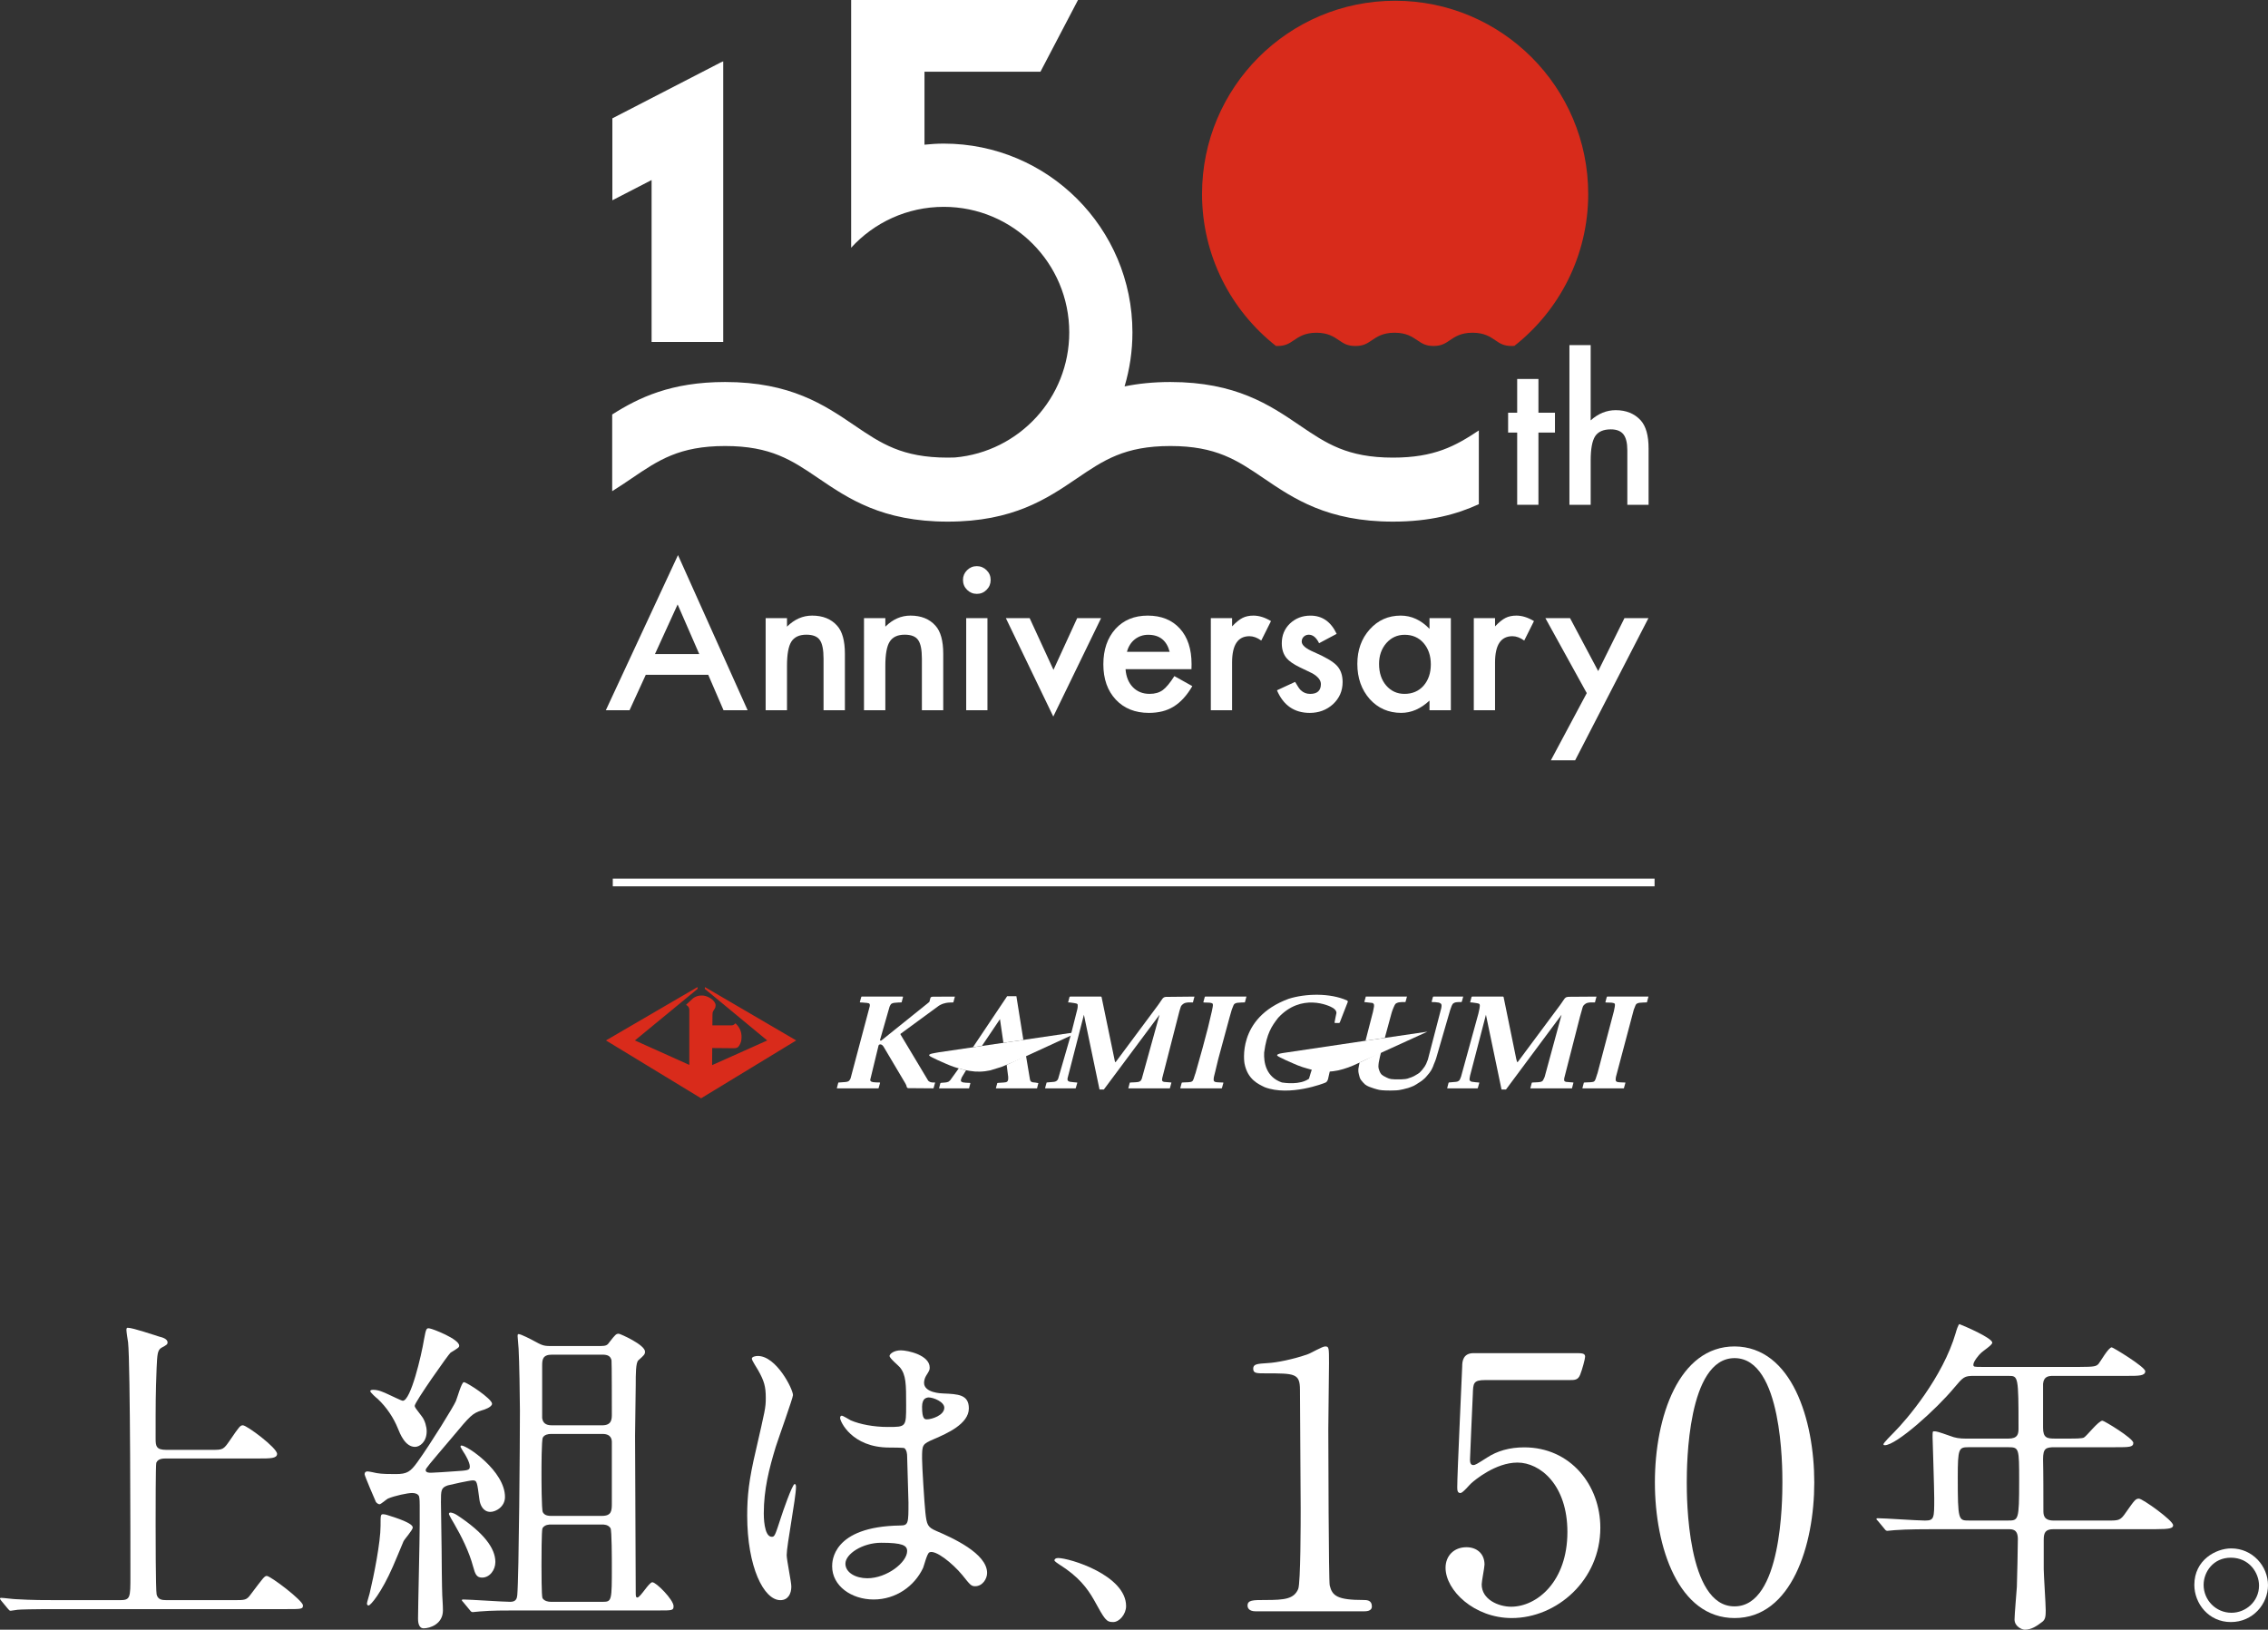 <?xml version="1.0" encoding="utf-8"?>
<!-- Generator: Adobe Illustrator 17.0.0, SVG Export Plug-In . SVG Version: 6.00 Build 0)  -->
<!DOCTYPE svg PUBLIC "-//W3C//DTD SVG 1.1//EN" "http://www.w3.org/Graphics/SVG/1.1/DTD/svg11.dtd">
<svg version="1.1" xmlns="http://www.w3.org/2000/svg" xmlns:xlink="http://www.w3.org/1999/xlink" x="0px" y="0px" width="293.9px"
	 height="211.214px" viewBox="0 0 293.9 211.214" enable-background="new 0 0 293.9 211.214" xml:space="preserve">
<rect x="0" y="0" width="293.9" height="211.214" fill="#333333" stroke="none"/>
<g id="レイヤー_1">
</g>
<g id="main">
	<g>
		<g>
			<path fill="#FFFFFF" d="M27.391,187.908c1.505,0,1.548,0,2.408-1.247c1.204-1.763,1.333-1.935,1.677-1.935
				c0.516,0,4.429,2.924,4.429,3.698c0,0.602-0.903,0.602-2.322,0.602h-12.04c-0.387,0-1.075,0-1.29,0.56
				c-0.086,0.301-0.086,6.062-0.086,7.954c0,0.989,0,8.515,0.129,9.116c0.172,0.645,0.645,0.73,1.29,0.73h8.686
				c1.505,0,1.677,0,2.236-0.773c1.591-2.107,1.763-2.365,2.064-2.365c0.473,0,4.687,3.183,4.687,3.827
				c0,0.473-0.215,0.473-2.193,0.473H7.697c-3.741,0-4.988,0.043-5.418,0.086c-0.129,0-0.774,0.129-0.903,0.129
				c-0.172,0-0.215-0.129-0.387-0.301l-0.817-0.988C0.086,207.344,0,207.258,0,207.215c0-0.086,0.043-0.129,0.129-0.129
				c0.301,0,1.634,0.172,1.892,0.172c2.107,0.129,3.87,0.129,5.891,0.129h7.611c1.376,0,1.376-0.301,1.376-3.139
				c0-4.257,0-27.52-0.301-30.271c-0.043-0.258-0.215-1.376-0.215-1.591c0-0.129,0-0.301,0.172-0.301
				c0.688,0,3.526,0.989,4.128,1.161c0.387,0.086,1.032,0.301,1.032,0.73c0,0.258-0.129,0.344-0.774,0.688
				c-0.559,0.301-0.559,0.945-0.645,2.623c-0.129,3.525-0.129,4.257-0.129,9.158c0,0.989,0.086,1.462,1.376,1.462H27.391z"/>
			<path fill="#FFFFFF" d="M53.4,193.498c-0.559,0-2.236,0.345-3.139,0.731c-0.172,0.086-0.903,0.73-1.075,0.73
				c-0.172,0-0.387-0.172-0.473-0.301c-0.129-0.258-1.462-3.396-1.462-3.568c0-0.345,0.215-0.388,0.387-0.388
				c0.172,0,0.989,0.172,1.161,0.216c0.688,0.129,1.72,0.129,2.494,0.129c1.462,0,1.892-0.302,2.795-1.549
				c1.763-2.45,4.73-7.267,4.988-7.911c0.172-0.388,0.731-2.451,1.032-2.451c0.387,0,3.655,2.15,3.655,2.795
				c0,0.43-0.989,0.774-1.333,0.86c-1.204,0.387-1.462,0.645-3.784,3.439c-3.139,3.698-3.483,4.085-3.483,4.3
				c0,0.344,0.473,0.344,0.688,0.344c0.301,0,2.365-0.129,2.838-0.172c1.978-0.129,2.193-0.129,2.193-0.645s-0.559-1.505-0.86-1.936
				c-0.043-0.086-0.344-0.559-0.344-0.602c0-0.129,0.043-0.172,0.129-0.172c0.731,0,5.633,3.311,5.633,6.665
				c0,1.29-1.204,1.935-1.892,1.935c-0.946,0-1.333-0.902-1.419-1.591c-0.301-2.236-0.301-2.494-0.86-2.494
				c-0.387,0-2.924,0.56-3.225,0.646c-0.903,0.301-0.903,0.645-0.903,2.192c0,0.86,0.086,5.117,0.086,6.063
				c0,1.204,0.043,5.073,0.086,6.02c0,0.172,0.086,1.204,0.086,1.935c0,1.764-1.677,2.322-2.494,2.322
				c-0.731,0-0.731-0.989-0.731-1.29c0-1.29,0.215-10.233,0.215-12.169v-2.493c0-0.259,0-0.86-0.086-1.161
				C54.174,193.627,53.83,193.498,53.4,193.498z M53.486,197.971c0,0.344-1.075,1.505-1.204,1.806
				c-0.215,0.516-1.161,2.795-1.376,3.268c-1.462,3.354-2.881,5.031-3.139,5.031c-0.129,0-0.215-0.086-0.215-0.258
				s0.301-1.075,0.344-1.29c0.559-2.322,1.419-6.665,1.419-8.772c0-1.376,0-1.505,0.344-1.505c0.172,0,0.301,0.043,0.473,0.086
				C51.508,196.767,53.486,197.411,53.486,197.971z M59.506,174.407c0,0.215-0.129,0.301-1.118,0.902
				c-0.215,0.129-4.644,6.407-4.644,6.88c0,0.215,0.129,0.344,0.946,1.419c0.387,0.517,0.602,1.333,0.602,1.893
				c0,1.376-0.903,2.021-1.505,2.021c-1.29,0-1.935-1.677-2.236-2.408c-0.516-1.29-1.419-2.709-2.623-3.826
				c-0.129-0.087-0.946-0.817-0.946-0.989s0.301-0.172,0.387-0.172c0.645,0,1.247,0.258,2.064,0.645
				c0.301,0.129,1.591,0.774,1.763,0.774c1.032,0,2.408-5.849,2.752-7.955c0.258-1.376,0.301-1.505,0.731-1.419
				C56.066,172.214,59.506,173.547,59.506,174.407z M64.193,202.443c0,1.032-0.731,2.021-1.72,2.021
				c-0.731,0-0.903-0.473-1.161-1.419c-0.516-1.935-1.505-3.913-2.451-5.547c-0.086-0.129-0.688-1.161-0.688-1.29
				s0.086-0.172,0.215-0.172s0.473,0.086,0.86,0.344C62.645,198.615,64.193,200.637,64.193,202.443z M60.065,207.689
				c-0.172-0.215-0.215-0.215-0.215-0.302c0-0.086,0.129-0.086,0.172-0.086c0.86,0,5.16,0.302,6.106,0.302
				c0.774,0,0.86-0.474,0.903-0.86c0.215-2.408,0.344-20.167,0.344-23.907c0-1.764-0.086-6.579-0.172-8.041
				c0-0.258-0.129-1.376-0.129-1.634c0-0.129,0-0.259,0.129-0.259c0.301,0,1.634,0.688,2.021,0.903
				c0.946,0.516,1.204,0.646,2.064,0.646h6.536c0.731,0,0.903-0.13,1.161-0.517c0.774-0.989,0.86-1.075,1.204-1.075
				c0.172,0,3.397,1.419,3.397,2.322c0,0.344-0.129,0.473-0.86,1.118c-0.344,0.301-0.344,1.806-0.344,3.182
				c0,0.946-0.086,5.547-0.086,6.579c0,2.924,0.086,17.07,0.086,20.296c0,0.473,0,0.688,0.215,0.688
				c0.387,0,1.505-1.978,1.935-1.978c0.516,0,2.752,2.278,2.752,3.096c0,0.559-0.172,0.559-1.849,0.559H66.902
				c-1.419,0-3.225,0-4.73,0.13c-0.129,0-0.774,0.086-0.903,0.086c-0.172,0-0.258-0.086-0.387-0.259L60.065,207.689z
				 M77.996,196.466c1.29,0,1.29-0.688,1.29-1.721v-7.825c0-0.302-0.043-1.075-1.204-1.075h-6.665c-0.387,0-0.86,0.086-1.075,0.473
				c-0.172,0.301-0.172,3.913-0.172,4.602c0,0.73,0,4.772,0.172,5.073c0.258,0.474,0.817,0.474,1.075,0.474H77.996z M78.125,207.603
				c1.161,0,1.161-0.172,1.161-4.645c0-0.73,0-4.644-0.172-4.901c-0.301-0.474-0.86-0.474-1.118-0.474h-6.579
				c-0.258,0-0.817,0-1.118,0.474c-0.129,0.258-0.129,4.042-0.129,4.772c0,0.688,0,4.042,0.129,4.3
				c0.258,0.388,0.731,0.474,1.118,0.474H78.125z M78.039,184.727c1.247,0,1.247-0.817,1.247-1.462c0-0.602,0-6.751-0.043-6.966
				c-0.129-0.516-0.43-0.731-1.204-0.731h-6.493c-1.247,0-1.29,0.646-1.29,1.462v6.751c0.086,0.603,0.43,0.946,1.247,0.946H78.039z"
				/>
			<path fill="#FFFFFF" d="M102.545,205.624c0,0.946-0.43,1.763-1.419,1.763c-2.15,0-4.3-4.3-4.3-10.964
				c0-2.537,0.215-4.602,1.118-8.429c1.204-5.288,1.29-5.504,1.29-6.837c0-1.462-0.215-2.192-0.989-3.568
				c-0.129-0.258-0.817-1.247-0.817-1.505s0.516-0.345,0.774-0.345c2.408,0,4.558,4.301,4.558,5.074
				c0,0.344-1.892,5.633-2.236,6.708c-0.86,2.838-1.548,5.504-1.548,8.643c0,0.259,0,3.011,1.032,3.011
				c0.387,0,0.43-0.173,1.204-2.537c0.172-0.56,1.462-4.3,1.763-4.3c0.172,0,0.172,0.301,0.172,0.387
				c0,1.376-1.204,7.567-1.204,8.814C101.943,202.185,102.545,205.023,102.545,205.624z M119.616,203.216
				c-1.118,2.365-3.526,4.085-6.407,4.085s-5.375-1.763-5.375-4.3c0-0.602,0-5.159,8.815-5.289c1.075,0,1.075-0.301,1.075-2.967
				c0-0.258-0.129-4.815-0.172-6.02c0-0.258-0.043-0.774-0.344-1.032c-0.086-0.086-1.763-0.086-1.978-0.086
				c-4.859,0-6.364-3.396-6.364-3.827c0-0.129,0.043-0.301,0.215-0.301s0.989,0.516,1.161,0.603
				c1.204,0.516,2.967,0.859,4.816,0.859c2.365,0,2.365,0,2.365-2.838c0-2.709,0-3.913-0.817-4.901
				c-0.172-0.216-1.333-1.161-1.333-1.463c0-0.258,0.559-0.73,1.462-0.73c0.86,0,3.741,0.602,3.741,2.236
				c0,0.301-0.043,0.387-0.473,1.074c-0.129,0.216-0.258,0.56-0.258,0.903c0,1.29,2.236,1.376,2.494,1.376
				c1.892,0.086,3.311,0.129,3.311,1.935c0,2.021-2.881,3.269-4.472,3.956c-1.591,0.688-1.591,0.731-1.591,2.58
				c0,0.946,0.301,5.805,0.43,6.966c0.172,1.591,0.301,1.893,1.376,2.365c2.107,0.903,6.622,2.924,6.622,5.461
				c0,0.773-0.602,1.72-1.548,1.72c-0.516,0-0.645-0.172-1.677-1.462c-1.247-1.505-3.483-3.311-4.257-2.924
				C120.131,201.324,119.745,202.915,119.616,203.216z M109.554,202.657c0,1.161,1.333,1.892,2.838,1.892
				c2.537,0,5.16-2.063,5.16-3.525c0-0.731-0.602-1.075-3.354-1.075C111.747,199.948,109.554,201.41,109.554,202.657z
				 M119.486,182.319c0,1.634,0.344,1.634,0.645,1.634c0.602,0,2.236-0.516,2.236-1.505c0-0.773-1.419-1.333-2.021-1.333
				c-0.129,0-0.344,0.043-0.516,0.173C119.659,181.416,119.486,181.76,119.486,182.319z"/>
			<path fill="#FFFFFF" d="M144.25,210.226c-0.903,0-1.075-0.302-2.494-2.882c-0.86-1.505-1.978-3.01-4.515-4.601
				c-0.129-0.086-0.602-0.387-0.602-0.516s0.129-0.301,0.473-0.301c1.505,0,8.814,2.235,8.814,6.234
				C145.926,209.194,145.066,210.226,144.25,210.226z"/>
			<path fill="#FFFFFF" d="M162.72,208.835c-1.01,0-1.056-0.597-1.056-0.734c0-0.734,0.688-0.734,2.341-0.734
				c2.479,0,3.672-0.138,4.223-1.423c0.321-0.78,0.321-8.858,0.321-10.465c0-2.203-0.092-12.897-0.092-15.33
				c0-2.157-0.643-2.157-4.498-2.157c-1.102,0-1.561,0-1.561-0.597s0.459-0.643,1.882-0.734c1.102-0.046,3.396-0.505,5.187-1.147
				c0.321-0.092,1.882-1.01,2.249-1.01c0.505,0,0.505,0.138,0.505,2.203c0,1.239-0.092,7.16-0.092,8.537
				c0,2.111,0.046,19.736,0.184,20.241c0.321,1.331,0.964,1.882,4.36,1.882c0.413,0,1.102,0,1.102,0.826
				c0,0.643-0.734,0.643-1.147,0.643H162.72z"/>
			<path fill="#FFFFFF" d="M192.463,178.863c-1.561,0-1.561,0.413-1.606,1.836c-0.046,0.688-0.367,8.445-0.367,8.491
				c0,0.367,0.092,0.688,0.413,0.688c0.275,0,0.413-0.092,1.79-0.964c1.331-0.872,2.938-1.331,4.819-1.331
				c6.013,0,9.868,4.911,9.868,10.419c0,6.793-5.646,11.704-11.475,11.704c-4.865,0-8.583-3.58-8.583-6.518
				c0-1.515,1.056-2.662,2.708-2.662c1.331,0,2.341,0.826,2.341,2.249c0,0.367-0.367,2.157-0.367,2.57
				c0,1.974,2.203,2.892,3.81,2.892c3.351,0,7.298-3.259,7.298-9.685c0-6.104-3.534-8.996-6.472-8.996
				c-2.846,0-5.554,2.295-5.967,2.662c-0.229,0.184-1.102,1.285-1.423,1.285c-0.367,0-0.413-0.321-0.413-0.734
				c0-1.836,0.551-13.219,0.643-15.697c0-0.597,0.092-1.698,1.469-1.698h13.127c0.918,0,1.331,0,1.331,0.459
				c0,0.275-0.367,1.652-0.643,2.341s-0.734,0.688-1.331,0.688H192.463z"/>
			<path fill="#FFFFFF" d="M224.777,209.707c-7.252,0-10.327-9.134-10.327-17.579c0-8.537,3.121-17.625,10.327-17.625
				c7.436,0.046,10.327,9.547,10.327,17.625C235.104,200.252,232.167,209.707,224.777,209.707z M224.777,176.018
				c-6.104,0-6.196,13.77-6.196,16.11c0,1.882,0,16.11,6.196,16.064c6.104,0,6.196-13.678,6.196-16.064
				C230.973,190.2,230.973,176.018,224.777,176.018z"/>
			<path fill="#FFFFFF" d="M255.849,178.32c-1.333,0-1.419,0.129-2.623,1.548c-2.279,2.752-7.482,7.439-8.986,7.439
				c-0.043,0-0.172,0-0.172-0.129c0-0.172,1.074-1.247,1.375-1.548c1.635-1.635,6.321-7.139,7.998-12.9
				c0.043-0.215,0.344-1.118,0.473-1.118c0.774,0.302,4.258,1.807,4.258,2.408c0,0.301-1.205,1.075-1.42,1.29
				c-0.344,0.301-1.031,1.161-1.031,1.548c0,0.302,0.086,0.302,1.16,0.302h12.6c1.978,0,2.15-0.087,2.451-0.388
				c0.258-0.301,1.289-2.149,1.72-2.149c0.172,0,4.343,2.537,4.343,3.096c0,0.602-0.859,0.602-2.322,0.602h-9.631
				c-0.603,0-1.205,0.086-1.291,1.032v5.676c0,1.333,0.517,1.419,1.549,1.419h1.633c1.033,0,1.807,0,2.107-0.129
				c0.387-0.215,1.893-2.192,2.408-2.192c0.215,0,3.999,2.278,3.999,2.881c0,0.559-0.56,0.559-2.322,0.559h-7.825
				c-1.205,0-1.549,0.129-1.549,1.591c0.043,1.591,0.043,4.945,0.043,6.579c0,0.559,0,1.333,1.334,1.333h7.008
				c1.463,0,1.635,0,2.365-1.075c1.118-1.591,1.247-1.763,1.678-1.763c0.473,0,4.428,2.838,4.428,3.439
				c0,0.388-0.387,0.517-2.278,0.517h-13.2c-1.076,0-1.291,0.43-1.291,1.376v3.784c0,0.773,0.258,4.515,0.258,5.374
				c0,0.731-0.043,1.161-0.43,1.463c-0.73,0.559-1.418,1.031-2.279,1.031c-0.344,0-1.332-0.387-1.332-1.333
				c0-0.602,0.258-3.525,0.301-4.214c0.043-1.333,0.129-5.116,0.129-6.191c0-1.29-0.688-1.29-1.29-1.29h-9.288
				c-1.031,0-3.912,0-5.418,0.129c-0.129,0-0.773,0.086-0.902,0.086c-0.172,0-0.258-0.086-0.387-0.258l-0.817-0.989
				c-0.216-0.215-0.216-0.215-0.216-0.301s0.087-0.086,0.173-0.086c0.86,0,5.116,0.301,6.105,0.301c1.204,0,1.204-0.301,1.204-2.881
				c0-1.247-0.215-7.74-0.215-7.912c0-0.688,0-0.773,0.172-0.773c0.344,0,0.516,0.043,2.107,0.602
				c0.645,0.258,1.246,0.344,2.021,0.344h5.504c1.247,0,1.333-0.602,1.333-1.333c0-6.794-0.043-6.794-1.29-6.794H255.849z
				 M255.076,187.565c-1.248,0-1.377,0.172-1.377,3.87c0,5.633,0.086,5.633,1.463,5.633h5.03c1.376,0,1.462,0,1.462-5.117
				c0-4.257,0-4.386-1.419-4.386H255.076z"/>
			<path fill="#FFFFFF" d="M293.9,205.452c0,2.408-1.936,4.773-4.816,4.773s-4.73-2.408-4.73-4.816c0-3.268,2.838-4.729,4.773-4.729
				C291.921,200.68,293.9,203.001,293.9,205.452z M285.558,205.409c0,1.978,1.59,3.612,3.611,3.612c1.85,0,3.568-1.462,3.568-3.526
				c0-1.677-1.289-3.612-3.654-3.612C286.804,201.883,285.558,203.733,285.558,205.409z"/>
		</g>
	</g>
	<g>
		<g>
			<path fill="#D82B1B" d="M165.341,44.833c0.065,0.003,0.125,0.008,0.195,0.008c1.04,0,1.516-0.323,2.119-0.733
				c0.679-0.461,1.448-0.984,2.934-0.984c1.486,0,2.256,0.523,2.934,0.984c0.603,0.409,1.079,0.733,2.119,0.733
				c1.04,0,1.516-0.323,2.119-0.733c0.679-0.461,1.448-0.984,2.934-0.984c0.015,0,0.028,0.001,0.043,0.001v-0.001
				c1.486,0,2.255,0.523,2.934,0.984c0.598,0.407,1.073,0.728,2.098,0.732c1.025-0.004,1.5-0.326,2.098-0.732
				c0.679-0.461,1.448-0.984,2.935-0.984c0.007,0,0.014,0,0.021,0c0.007,0,0.014,0,0.021,0c1.486,0,2.256,0.523,2.934,0.984
				c0.603,0.409,1.079,0.733,2.119,0.733c0.123,0,0.237-0.005,0.346-0.014c5.822-4.585,9.565-11.696,9.565-19.687
				c0-13.831-11.202-25.043-25.021-25.043c-13.818,0-25.021,11.212-25.021,25.043C155.768,33.134,159.515,40.247,165.341,44.833z"/>
			<polygon fill="#FFFFFF" points="93.499,8.054 93.499,8.038 92.87,8.363 79.353,15.339 79.353,25.958 84.437,23.334 
				84.437,44.319 93.72,44.319 93.72,7.946 			"/>
			<path fill="#FFFFFF" d="M159.616,64.881"/>
			<g>
				<g>
					<path fill="#FFFFFF" d="M91.776,87.454h-8.091l-2.105,4.594h-3.072l9.351-20.104l9.021,20.104h-3.121L91.776,87.454z
						 M90.614,84.771l-2.803-6.432l-2.938,6.432H90.614z"/>
					<path fill="#FFFFFF" d="M99.218,80.115h2.766v1.103c0.963-0.956,2.048-1.433,3.256-1.433c1.387,0,2.468,0.437,3.243,1.31
						c0.669,0.743,1.004,1.957,1.004,3.639v7.314h-2.766v-6.665c0-1.176-0.163-1.988-0.49-2.438
						c-0.318-0.457-0.898-0.686-1.738-0.686c-0.914,0-1.563,0.302-1.946,0.907c-0.375,0.596-0.563,1.638-0.563,3.124v5.758h-2.766
						V80.115z"/>
					<path fill="#FFFFFF" d="M111.961,80.115h2.766v1.103c0.963-0.956,2.048-1.433,3.256-1.433c1.387,0,2.468,0.437,3.243,1.31
						c0.669,0.743,1.004,1.957,1.004,3.639v7.314h-2.766v-6.665c0-1.176-0.163-1.988-0.49-2.438
						c-0.318-0.457-0.898-0.686-1.738-0.686c-0.914,0-1.563,0.302-1.946,0.907c-0.375,0.596-0.563,1.638-0.563,3.124v5.758h-2.766
						V80.115z"/>
					<path fill="#FFFFFF" d="M124.789,75.154c0-0.481,0.175-0.898,0.526-1.25c0.351-0.351,0.771-0.527,1.261-0.527
						c0.498,0,0.922,0.176,1.273,0.527c0.351,0.343,0.526,0.764,0.526,1.262c0,0.498-0.175,0.924-0.526,1.275
						c-0.343,0.351-0.763,0.527-1.261,0.527c-0.498,0-0.922-0.176-1.273-0.527C124.964,76.09,124.789,75.66,124.789,75.154z
						 M127.959,80.115v11.933h-2.754V80.115H127.959z"/>
					<path fill="#FFFFFF" d="M133.429,80.115l3.085,6.702l3.072-6.702h3.097l-6.193,12.754l-6.144-12.754H133.429z"/>
					<path fill="#FFFFFF" d="M154.397,86.731h-8.543c0.074,0.98,0.392,1.761,0.955,2.34c0.563,0.572,1.285,0.858,2.167,0.858
						c0.685,0,1.252-0.163,1.701-0.49c0.441-0.327,0.943-0.931,1.506-1.813l2.325,1.299c-0.359,0.612-0.738,1.137-1.138,1.574
						c-0.4,0.437-0.828,0.797-1.285,1.078c-0.457,0.282-0.951,0.488-1.481,0.619c-0.531,0.13-1.106,0.196-1.726,0.196
						c-1.779,0-3.207-0.572-4.284-1.715c-1.077-1.152-1.616-2.679-1.616-4.582c0-1.887,0.522-3.414,1.567-4.582
						c1.053-1.152,2.448-1.727,4.186-1.727c1.754,0,3.141,0.559,4.161,1.678c1.012,1.111,1.518,2.65,1.518,4.619L154.397,86.731z
						 M151.57,84.477c-0.384-1.47-1.31-2.206-2.779-2.206c-0.335,0-0.649,0.051-0.942,0.153c-0.294,0.102-0.561,0.249-0.802,0.441
						c-0.241,0.192-0.447,0.423-0.618,0.693c-0.171,0.269-0.302,0.575-0.392,0.919H151.57z"/>
					<path fill="#FFFFFF" d="M156.907,80.115h2.754v1.066c0.506-0.531,0.954-0.894,1.346-1.09c0.4-0.204,0.873-0.306,1.42-0.306
						c0.726,0,1.485,0.237,2.276,0.71l-1.261,2.524c-0.522-0.375-1.032-0.564-1.53-0.564c-1.501,0-2.252,1.136-2.252,3.406v6.187
						h-2.754V80.115z"/>
					<path fill="#FFFFFF" d="M173.211,82.15l-2.276,1.213c-0.36-0.735-0.804-1.102-1.334-1.102c-0.253,0-0.469,0.084-0.649,0.251
						c-0.179,0.167-0.269,0.382-0.269,0.643c0,0.457,0.53,0.911,1.591,1.36c1.46,0.629,2.444,1.209,2.95,1.74
						c0.506,0.531,0.759,1.246,0.759,2.144c0,1.152-0.424,2.116-1.273,2.892c-0.824,0.735-1.82,1.102-2.987,1.102
						c-1.999,0-3.415-0.976-4.247-2.928l2.35-1.09c0.326,0.572,0.575,0.935,0.747,1.09c0.335,0.311,0.735,0.466,1.2,0.466
						c0.93,0,1.395-0.425,1.395-1.275c0-0.489-0.359-0.947-1.077-1.372c-0.278-0.138-0.555-0.273-0.832-0.404
						c-0.278-0.13-0.559-0.265-0.845-0.404c-0.799-0.392-1.363-0.784-1.689-1.176c-0.416-0.498-0.624-1.139-0.624-1.923
						c0-1.037,0.355-1.894,1.065-2.572c0.726-0.678,1.607-1.017,2.643-1.017C171.334,79.785,172.468,80.573,173.211,82.15z"/>
					<path fill="#FFFFFF" d="M185.243,80.115h2.766v11.933h-2.766v-1.25c-1.135,1.062-2.355,1.593-3.66,1.593
						c-1.649,0-3.011-0.596-4.088-1.788c-1.069-1.217-1.603-2.736-1.603-4.558c0-1.788,0.534-3.279,1.603-4.471
						s2.407-1.788,4.015-1.788c1.387,0,2.631,0.571,3.733,1.715V80.115z M178.706,86.045c0,1.144,0.306,2.075,0.918,2.794
						c0.629,0.727,1.42,1.09,2.375,1.09c1.02,0,1.844-0.351,2.472-1.054c0.629-0.726,0.943-1.649,0.943-2.769
						c0-1.119-0.314-2.042-0.943-2.769c-0.628-0.711-1.444-1.066-2.448-1.066c-0.946,0-1.738,0.36-2.374,1.078
						C179.02,84.077,178.706,84.976,178.706,86.045z"/>
					<path fill="#FFFFFF" d="M190.984,80.115h2.753v1.066c0.506-0.531,0.955-0.894,1.347-1.09c0.399-0.204,0.873-0.306,1.42-0.306
						c0.726,0,1.485,0.237,2.276,0.71l-1.261,2.524c-0.523-0.375-1.033-0.564-1.53-0.564c-1.501,0-2.252,1.136-2.252,3.406v6.187
						h-2.753V80.115z"/>
					<path fill="#FFFFFF" d="M205.621,89.831l-5.361-9.716h3.195l3.647,6.861l3.403-6.861h3.109l-9.499,18.426h-3.145
						L205.621,89.831z"/>
				</g>
			</g>
			<g>
				<g>
					<path fill="#FFFFFF" d="M199.359,56.063v9.36h-2.754v-9.36h-1.175v-2.572h1.175v-4.374h2.754v4.374h2.142v2.572H199.359z"/>
					<path fill="#FFFFFF" d="M203.374,44.731h2.754v9.752c0.979-0.882,2.06-1.323,3.244-1.323c1.346,0,2.424,0.437,3.231,1.31
						c0.686,0.76,1.029,1.973,1.029,3.639v7.314h-2.754v-7.056c0-0.955-0.169-1.648-0.508-2.077
						c-0.339-0.429-0.884-0.643-1.634-0.643c-0.963,0-1.64,0.298-2.032,0.895c-0.384,0.605-0.575,1.642-0.575,3.112v5.77h-2.754
						V44.731z"/>
				</g>
			</g>
			<path fill="#FFFFFF" d="M180.513,59.309c-5.939,0-8.657-1.846-12.098-4.184c-3.874-2.632-8.266-5.615-16.752-5.615
				c-2.245,0-4.197,0.213-5.935,0.569c0.66-2.217,1.019-4.564,1.019-6.995c0-13.516-10.947-24.472-24.45-24.472
				c-0.845,0-1.675,0.056-2.497,0.14v-9.46h15.03L139.693,0h-29.396v32.104c2.973-3.254,7.249-5.296,12.002-5.296
				c8.98,0,16.26,7.287,16.26,16.275c0,8.496-6.504,15.467-14.8,16.207c-0.307,0.011-0.62,0.019-0.946,0.019
				c-5.939,0-8.656-1.846-12.097-4.184c-3.875-2.632-8.266-5.615-16.752-5.615c-6.99,0-11.199,2.024-14.633,4.209v9.937
				c0.889-0.551,1.725-1.116,2.536-1.666c3.441-2.337,6.158-4.184,12.097-4.184s8.656,1.846,12.097,4.184
				c3.875,2.632,8.266,5.615,16.752,5.615c8.486,0,12.878-2.983,16.753-5.615c3.441-2.337,6.159-4.184,12.098-4.184
				c5.939,0,8.657,1.846,12.098,4.184c3.874,2.632,8.266,5.615,16.752,5.615c4.802,0,8.292-0.956,11.121-2.262v-9.557
				C188.618,57.8,185.88,59.309,180.513,59.309z"/>
		</g>
		<g>
			<path fill-rule="evenodd" clip-rule="evenodd" fill="#D92B1B" d="M91.394,127.957c-0.036-0.022-0.056,0.001-0.056,0.038v0.134
				c0,0.019,0.003,0.038,0.019,0.052l8.065,6.668l-7.144,3.197l0.016-2.216c0.766,0.008,2.346,0.023,2.683,0.023
				c0.419,0,0.629-0.013,0.852-0.404c0.161-0.282,0.266-0.538,0.266-1.022c0-0.735-0.237-1.257-0.755-1.77
				c-0.032-0.031-0.058-0.017-0.075,0.002c-0.102,0.109-0.173,0.146-0.203,0.165c-0.031,0.02-0.135,0.064-0.224,0.064l-2.523,0.002
				l0.005-0.646c0.006-0.506,0.001-0.915,0.027-1.023c0.027-0.108,0.134-0.285,0.183-0.358c0.048-0.073,0.202-0.231,0.202-0.56
				c0-0.328-0.253-0.589-0.433-0.753c-0.18-0.164-0.747-0.525-1.325-0.525c-0.449,0-0.638,0.08-0.817,0.159
				c-0.11,0.048-0.239,0.11-0.333,0.188c-0.094,0.078-0.355,0.32-0.43,0.396c-0.075,0.075-0.425,0.393-0.46,0.425
				c-0.035,0.032-0.011,0.054,0.008,0.065c0.019,0.011,0.118,0.073,0.167,0.121c0.099,0.097,0.215,0.266,0.215,0.492
				c0,0.264,0,7.147,0,7.147l-7.049-3.17l8.103-6.668c0.016-0.013,0.019-0.033,0.019-0.052v-0.134c0-0.036-0.021-0.06-0.056-0.038
				c-0.105,0.065-11.817,6.891-11.817,6.891l12.327,7.499l12.327-7.499L91.394,127.957z"/>
			<g>
				<polygon fill-rule="evenodd" clip-rule="evenodd" fill="#FFFFFF" points="204.757,131.714 204.943,131.057 205.079,130.575 
					205.116,130.476 205.153,130.389 205.214,130.303 205.326,130.192 205.437,130.105 205.562,130.03 205.734,129.968 
					205.883,129.944 206.069,129.919 206.675,129.919 206.687,129.907 206.737,129.708 206.811,129.423 206.885,129.163 
					203.347,129.188 203.148,129.201 202.926,129.262 202.765,129.398 202.616,129.609 202.32,130.043 202.145,130.29 
					196.738,137.56 196.701,137.611 196.664,137.647 196.639,137.66 196.614,137.647 196.59,137.611 196.565,137.536 
					196.491,137.276 194.845,129.225 194.832,129.201 194.808,129.176 194.77,129.163 190.799,129.163 190.773,129.163 
					190.712,129.188 190.7,129.201 190.687,129.225 190.514,129.882 190.514,129.907 190.526,129.919 190.625,129.919 
					190.799,129.931 190.984,129.957 191.318,130.005 191.504,130.043 191.603,130.068 191.702,130.117 191.739,130.166 
					191.763,130.303 191.751,130.501 191.714,130.749 191.578,131.368 189.326,139.555 189.313,139.579 189.214,139.827 
					189.141,139.976 189.029,140.087 188.856,140.175 188.682,140.211 187.829,140.286 187.742,140.298 187.729,140.322 
					187.705,140.36 187.544,140.992 187.531,141.029 187.544,141.041 187.569,141.054 191.455,141.054 191.479,141.041 
					191.504,141.016 191.689,140.36 191.689,140.31 191.653,140.298 191.219,140.262 190.724,140.199 190.563,140.137 
					190.477,140.051 190.427,139.927 190.439,139.741 190.465,139.603 190.501,139.406 190.514,139.356 192.556,131.517 
					194.56,141.127 194.572,141.177 194.586,141.202 195.142,141.202 195.154,141.189 195.179,141.177 195.229,141.103 
					202.356,131.517 200.19,139.481 200.166,139.567 200.117,139.679 200.054,139.816 200.005,139.914 199.956,140 199.906,140.075 
					199.844,140.125 199.758,140.175 199.658,140.211 199.535,140.235 199.423,140.249 199.287,140.262 199.114,140.273 
					198.817,140.286 198.569,140.298 198.533,140.31 198.52,140.31 198.507,140.335 198.483,140.384 198.31,141.054 
					203.705,141.054 203.878,140.384 203.891,140.335 203.891,140.31 203.878,140.298 203.854,140.298 203.766,140.286 
					203.011,140.224 202.926,140.211 202.851,140.186 202.802,140.162 202.765,140.137 202.741,140.113 202.728,140.087 
					202.702,140.051 202.691,140.025 202.691,139.889 202.702,139.741 				"/>
				<polygon fill-rule="evenodd" clip-rule="evenodd" fill="#FFFFFF" points="150.606,139.741 150.594,139.889 150.582,139.989 
					150.594,140.025 150.606,140.051 150.619,140.087 150.643,140.113 150.668,140.137 150.693,140.162 150.754,140.186 
					150.816,140.211 150.903,140.224 151.67,140.286 151.757,140.298 151.781,140.298 151.794,140.31 151.794,140.335 
					151.781,140.384 151.596,141.054 146.213,141.054 146.386,140.384 146.399,140.335 146.423,140.31 146.436,140.31 
					146.473,140.298 146.721,140.286 147.017,140.273 147.178,140.262 147.327,140.249 147.438,140.235 147.561,140.211 
					147.661,140.175 147.809,140.075 147.859,140 147.909,139.914 147.958,139.816 150.259,131.517 143.045,141.202 
					142.489,141.202 142.476,141.177 140.459,131.517 138.343,139.741 138.331,139.927 138.38,140.051 138.467,140.137 
					138.627,140.199 139.122,140.262 139.555,140.298 139.593,140.31 139.593,140.36 139.407,141.016 139.382,141.041 
					139.346,141.054 135.472,141.054 135.448,141.041 135.435,141.029 135.435,140.992 135.608,140.36 135.621,140.322 
					135.645,140.298 135.732,140.286 136.586,140.211 136.746,140.175 136.919,140.087 137.031,139.976 137.118,139.827 
					138.752,134.18 139.618,130.749 139.654,130.501 139.654,130.303 139.642,130.166 139.593,130.117 139.506,130.068 
					139.407,130.043 139.209,130.005 138.887,129.957 138.703,129.931 138.528,129.919 138.418,129.919 138.418,129.882 
					138.591,129.225 138.603,129.201 138.615,129.188 138.677,129.163 138.703,129.163 142.662,129.163 142.711,129.176 
					142.736,129.201 142.748,129.225 144.469,137.536 144.494,137.611 144.518,137.647 144.543,137.66 144.567,137.647 
					144.605,137.611 144.642,137.56 150.049,130.29 150.222,130.043 150.519,129.609 150.668,129.398 150.829,129.262 
					151.052,129.201 154.789,129.163 154.714,129.423 154.64,129.708 154.591,129.907 154.578,129.919 153.972,129.919 
					153.787,129.944 153.637,129.968 153.465,130.03 153.341,130.105 153.23,130.192 153.118,130.303 153.056,130.389 
					153.019,130.476 152.982,130.575 152.834,131.057 				"/>
				<polygon fill-rule="evenodd" clip-rule="evenodd" fill="#FFFFFF" points="211.711,130.872 211.934,130.303 212.02,130.154 
					212.107,130.079 212.244,130.017 212.417,129.968 212.925,129.931 213.258,129.919 213.37,129.919 213.419,129.893 
					213.431,129.857 213.617,129.163 208.308,129.163 208.234,129.176 208.222,129.201 208.185,129.325 208.049,129.832 
					208.036,129.907 208.073,129.919 208.196,129.931 208.679,129.944 208.878,129.957 209.063,129.993 209.199,130.043 
					209.261,130.117 209.273,130.254 209.249,130.489 209.137,131.057 207.008,139.121 206.984,139.171 206.774,139.827 
					206.663,140.062 206.588,140.137 206.49,140.199 206.341,140.235 206.317,140.235 206.081,140.262 205.511,140.286 
					205.326,140.298 205.251,140.31 205.24,140.335 205.226,140.384 205.066,140.992 205.053,141.029 205.091,141.054 
					205.165,141.054 210.288,141.054 210.387,141.054 210.425,141.041 210.449,141.016 210.449,140.992 210.622,140.36 
					210.622,140.31 210.598,140.298 210.547,140.298 210.177,140.286 209.942,140.273 209.781,140.262 209.695,140.249 
					209.571,140.224 209.496,140.186 209.434,140.137 209.398,140.087 209.372,140.025 209.372,139.803 209.384,139.692 
					209.41,139.543 				"/>
				<polygon fill-rule="evenodd" clip-rule="evenodd" fill="#FFFFFF" points="157.313,139.543 157.288,139.692 157.276,139.803 
					157.276,140.025 157.301,140.087 157.338,140.137 157.4,140.186 157.473,140.224 157.598,140.249 157.685,140.262 
					157.846,140.273 158.081,140.286 158.451,140.298 158.49,140.298 158.514,140.31 158.526,140.322 158.526,140.36 
					158.352,140.992 158.328,141.041 158.291,141.054 158.192,141.054 153.069,141.054 152.982,141.054 152.957,141.029 
					152.957,140.992 153.118,140.384 153.143,140.335 153.155,140.31 153.217,140.298 153.415,140.286 153.984,140.262 
					154.22,140.235 154.244,140.235 154.38,140.199 154.492,140.137 154.566,140.062 154.677,139.827 154.888,139.171 
					154.912,139.121 155.84,135.815 156.533,133.2 157.04,131.057 157.153,130.489 157.177,130.254 157.153,130.117 
					157.103,130.043 156.967,129.993 156.781,129.957 156.571,129.944 156.1,129.931 155.977,129.919 155.939,129.907 
					155.952,129.832 156.088,129.325 156.125,129.201 156.137,129.176 156.212,129.163 161.521,129.163 161.335,129.857 
					161.323,129.893 161.273,129.919 161.149,129.919 160.827,129.931 160.32,129.968 160.147,130.017 160.012,130.079 
					159.924,130.154 159.838,130.303 159.615,130.872 159.33,131.864 157.87,137.25 157.622,138.279 157.486,138.849 				"/>
				<polygon fill-rule="evenodd" clip-rule="evenodd" fill="#FFFFFF" points="122.095,130.129 122.231,130.079 122.418,130.03 
					122.553,129.993 122.701,129.968 122.863,129.944 122.986,129.944 123.073,129.931 123.221,129.931 123.469,129.919 
					123.507,129.919 123.53,129.907 123.543,129.893 123.543,129.882 123.556,129.857 123.741,129.163 120.882,129.176 
					120.797,129.188 120.709,129.201 120.647,129.238 120.61,129.274 120.573,129.325 120.549,129.411 120.486,129.658 
					120.449,129.795 120.437,129.832 120.388,129.882 120.276,129.981 114.262,134.812 114.201,134.848 114.188,134.861 
					114.175,134.861 114.163,134.874 114.126,134.874 114.027,134.823 115.276,130.465 115.326,130.365 115.376,130.266 
					115.413,130.217 115.425,130.192 115.45,130.154 115.488,130.117 115.524,130.092 115.586,130.055 115.661,130.03 
					115.722,130.005 115.822,129.981 115.933,129.968 116.057,129.957 116.205,129.944 116.267,129.944 116.378,129.931 
					116.551,129.931 116.639,129.919 116.774,129.919 116.811,129.907 116.824,129.907 116.837,129.893 116.849,129.882 
					116.849,129.857 117.01,129.249 117.022,129.201 117.022,129.188 116.997,129.176 116.96,129.163 111.676,129.163 
					111.664,129.163 111.614,129.188 111.614,129.201 111.602,129.225 111.428,129.857 111.428,129.882 111.441,129.919 
					111.465,129.919 111.738,129.931 112.171,129.968 112.344,129.981 112.443,130.005 112.529,130.017 112.604,130.043 
					112.641,130.068 112.665,130.092 112.69,130.129 112.703,130.166 112.715,130.217 112.715,130.34 112.703,130.427 
					110.228,139.741 110.179,139.852 110.129,139.938 110.092,139.989 110.043,140.051 109.993,140.1 109.956,140.125 
					109.894,140.149 109.881,140.162 109.771,140.199 109.548,140.235 108.694,140.298 108.656,140.298 108.632,140.322 
					108.632,140.335 108.619,140.36 108.447,141.016 108.447,141.029 108.458,141.041 108.471,141.054 108.496,141.054 
					113.804,141.054 113.816,141.041 113.841,141.041 113.854,141.029 113.865,141.016 113.865,140.992 114.04,140.36 
					114.04,140.31 114.027,140.31 114.015,140.298 113.978,140.298 113.879,140.286 113.631,140.286 113.383,140.273 
					113.273,140.262 113.123,140.249 113.062,140.235 113.013,140.211 112.963,140.199 112.901,140.175 112.864,140.149 
					112.839,140.125 112.826,140.113 112.802,140.087 112.789,140.051 112.777,140 112.765,139.964 113.829,135.579 
					113.841,135.518 113.865,135.467 113.879,135.442 113.892,135.418 113.916,135.406 113.953,135.394 113.99,135.369 
					114.015,135.356 114.101,135.356 114.15,135.369 114.201,135.38 114.25,135.406 114.311,135.442 114.374,135.505 
					114.423,135.555 114.497,135.653 117.319,140.41 117.431,140.632 117.467,140.732 117.48,140.794 117.505,140.88 
					117.529,140.929 117.553,140.954 117.591,140.992 117.604,141.005 117.64,141.016 117.666,141.016 117.702,141.029 
					120.908,141.054 120.944,141.041 120.956,141.041 120.968,141.029 120.982,141.016 120.994,140.968 121.18,140.298 
					120.858,140.298 120.771,140.286 120.709,140.273 120.622,140.262 120.549,140.235 120.425,140.175 120.35,140.125 
					120.276,140.051 116.712,134.105 116.688,134.043 116.688,134.005 116.737,133.956 121.674,130.34 121.897,130.217 				"/>
				<polygon fill-rule="evenodd" clip-rule="evenodd" fill="#FFFFFF" points="180.391,131.084 180.515,130.749 180.614,130.514 
					180.725,130.278 180.8,130.154 180.85,130.092 180.887,130.068 180.936,130.03 181.048,129.981 181.172,129.931 
					181.307,129.907 181.43,129.893 181.567,129.882 181.729,129.869 182.099,129.869 182.111,129.857 182.124,129.857 
					182.136,129.844 182.149,129.808 182.174,129.708 182.323,129.163 176.989,129.163 176.791,129.869 177.879,129.993 
					177.991,130.092 178.041,130.178 178.053,130.29 178.053,130.438 177.991,130.774 177.916,131.144 176.951,134.885 
					179.451,134.513 180.317,131.33 				"/>
				<polygon fill-rule="evenodd" clip-rule="evenodd" fill="#FFFFFF" points="187.927,130.884 188.114,130.365 188.187,130.228 
					188.236,130.141 188.312,130.055 188.411,129.993 188.521,129.944 188.645,129.907 188.769,129.893 188.88,129.882 
					189.066,129.869 189.375,129.869 189.4,129.857 189.412,129.844 189.438,129.782 189.462,129.708 189.611,129.163 
					185.737,129.163 185.7,129.201 185.675,129.249 185.526,129.808 185.526,129.844 185.552,129.869 185.614,129.869 
					185.775,129.882 185.985,129.882 186.17,129.907 186.368,129.931 186.468,129.944 186.554,129.981 186.665,130.043 
					186.678,130.055 186.727,130.092 186.752,130.117 186.777,130.154 186.777,130.192 186.79,130.217 186.802,130.29 
					186.802,130.414 186.79,130.501 186.765,130.662 186.74,130.76 186.715,130.86 185.032,137.326 184.809,137.884 
					184.624,138.217 184.301,138.651 183.968,139.009 183.745,139.17 183.238,139.468 182.904,139.617 182.36,139.803 
					182.087,139.852 181.567,139.889 180.762,139.889 180.268,139.852 179.972,139.778 179.711,139.667 179.278,139.444 
					179.054,139.282 178.956,139.17 178.845,138.998 178.746,138.774 178.647,138.466 178.621,138.217 178.635,137.981 
					178.659,137.747 178.721,137.425 178.82,136.966 178.981,136.309 177.026,137.314 176.185,137.706 176.097,138.119 
					176.023,138.552 176.023,138.824 176.036,138.96 176.085,139.208 176.185,139.592 176.258,139.79 176.37,139.976 
					176.617,140.273 176.902,140.559 177.15,140.719 177.409,140.843 177.718,140.954 178.078,141.078 178.424,141.177 
					178.721,141.251 179.105,141.302 179.513,141.326 180.169,141.338 180.626,141.326 180.973,141.314 181.32,141.276 
					181.629,141.215 181.815,141.177 182.482,141.005 182.829,140.88 183.102,140.77 183.263,140.695 183.411,140.608 
					183.56,140.522 183.708,140.422 184.005,140.235 184.239,140.075 184.45,139.902 184.648,139.728 184.821,139.543 
					185.081,139.233 185.218,139.071 185.329,138.911 185.477,138.688 185.602,138.44 185.7,138.23 185.799,137.957 
					185.997,137.474 186.108,137.151 				"/>
				<polygon fill-rule="evenodd" clip-rule="evenodd" fill="#FFFFFF" points="132.613,134.775 131.71,129.114 130.51,129.114 
					126.08,135.728 127.243,135.555 129.582,132.086 130.028,135.153 				"/>
				<path fill="#FFFFFF" d="M161.27,137.833c0,0-1.084-5.874,5.721-8.384c2.15-0.683,5.35-0.786,7.585,0.222
					c0.082,0.083,0.116,0.126,0.043,0.272c-0.073,0.146-0.943,2.451-0.983,2.527c-0.04,0.076-0.041,0.111-0.124,0.111
					c-0.083,0-0.533,0-0.533,0s-0.037-0.023-0.037-0.087c0-0.064,0.235-1.176,0.235-1.176s0.089-0.328-0.425-0.671
					c-0.514-0.343-4.133-1.98-7.123,1.266c-0.84,1.081-1.48,2.021-1.812,4.497c-0.064,1.26,0.218,3.168,2.304,3.886
					c0.334,0.043,2.325,0.361,3.505-0.492c0.092-0.379,0.399-1.276,0.399-1.276h2.368l-0.304,1.349c0,0-0.084,0.308-0.298,0.418
					c-0.215,0.11-4.678,1.836-7.9,0.611C163.109,140.519,161.68,139.944,161.27,137.833z"/>
				<path fill-rule="evenodd" clip-rule="evenodd" fill="#FFFFFF" d="M133.456,139.827l-0.508-3.034l-1.014,0.521l-1.485,0.692
					l0.161,1.264l0.037,0.286v0.284l-0.024,0.16l-0.039,0.087l-0.049,0.075l-0.086,0.062l-0.112,0.038l-0.272,0.037l-0.581,0.037
					l-0.186,0.013l-0.075,0.037l-0.024,0.124l-0.074,0.248l-0.074,0.298h5.333l0.087-0.347l0.086-0.334l-0.346-0.063l-0.421-0.048
					l-0.172-0.076l-0.088-0.111C133.529,140.075,133.456,139.923,133.456,139.827z"/>
				<path fill-rule="evenodd" clip-rule="evenodd" fill="#FFFFFF" d="M124.534,140.137l0.037,0.038l0.099,0.061l0.136,0.051
					l0.149,0.013l0.186,0.024l0.273,0.013l0.284,0.013l0.049,0.037l-0.172,0.67h-3.887l0.136-0.546l0.037-0.124l0.05-0.037
					l0.086-0.013l0.472-0.037l0.173-0.025l0.098-0.024l0.074-0.025l0.075-0.025l0.062-0.037l0.062-0.049l0.05-0.051l0.073-0.062
					l0.063-0.086l1.04-1.448l0.717,0.197l0.234,0.037l-0.556,0.929l-0.074,0.198l-0.05,0.173
					C124.508,140,124.517,140.093,124.534,140.137z"/>
			</g>
			<g>
				<polygon fill-rule="evenodd" clip-rule="evenodd" fill="#FFFFFF" points="131.41,137.605 129.765,138.279 128.32,138.725 
					127.664,138.836 127.28,138.873 126.983,138.886 126.315,138.873 125.634,138.787 124.955,138.663 124.236,138.466 
					123.667,138.292 123.061,138.069 122.503,137.833 121.526,137.4 120.808,137.053 120.573,136.929 120.425,136.817 
					120.401,136.731 120.486,136.644 120.721,136.558 121.093,136.483 121.638,136.384 139.878,133.708 				"/>
				<polygon fill-rule="evenodd" clip-rule="evenodd" fill="#FFFFFF" points="184.971,133.708 176.951,134.885 166.197,136.483 
					165.815,136.558 165.592,136.644 165.493,136.731 165.517,136.817 165.666,136.929 165.9,137.053 166.618,137.4 
					167.597,137.833 168.154,138.069 168.759,138.292 169.341,138.466 170.047,138.663 170.727,138.787 171.408,138.873 
					172.088,138.886 172.336,138.873 172.373,138.873 172.757,138.836 173.424,138.725 174.081,138.552 174.724,138.341 
					175.379,138.081 				"/>
			</g>
		</g>
		<rect x="79.408" y="113.873" fill="#FFFFFF" width="135" height="1"/>
	</g>
</g>
</svg>

